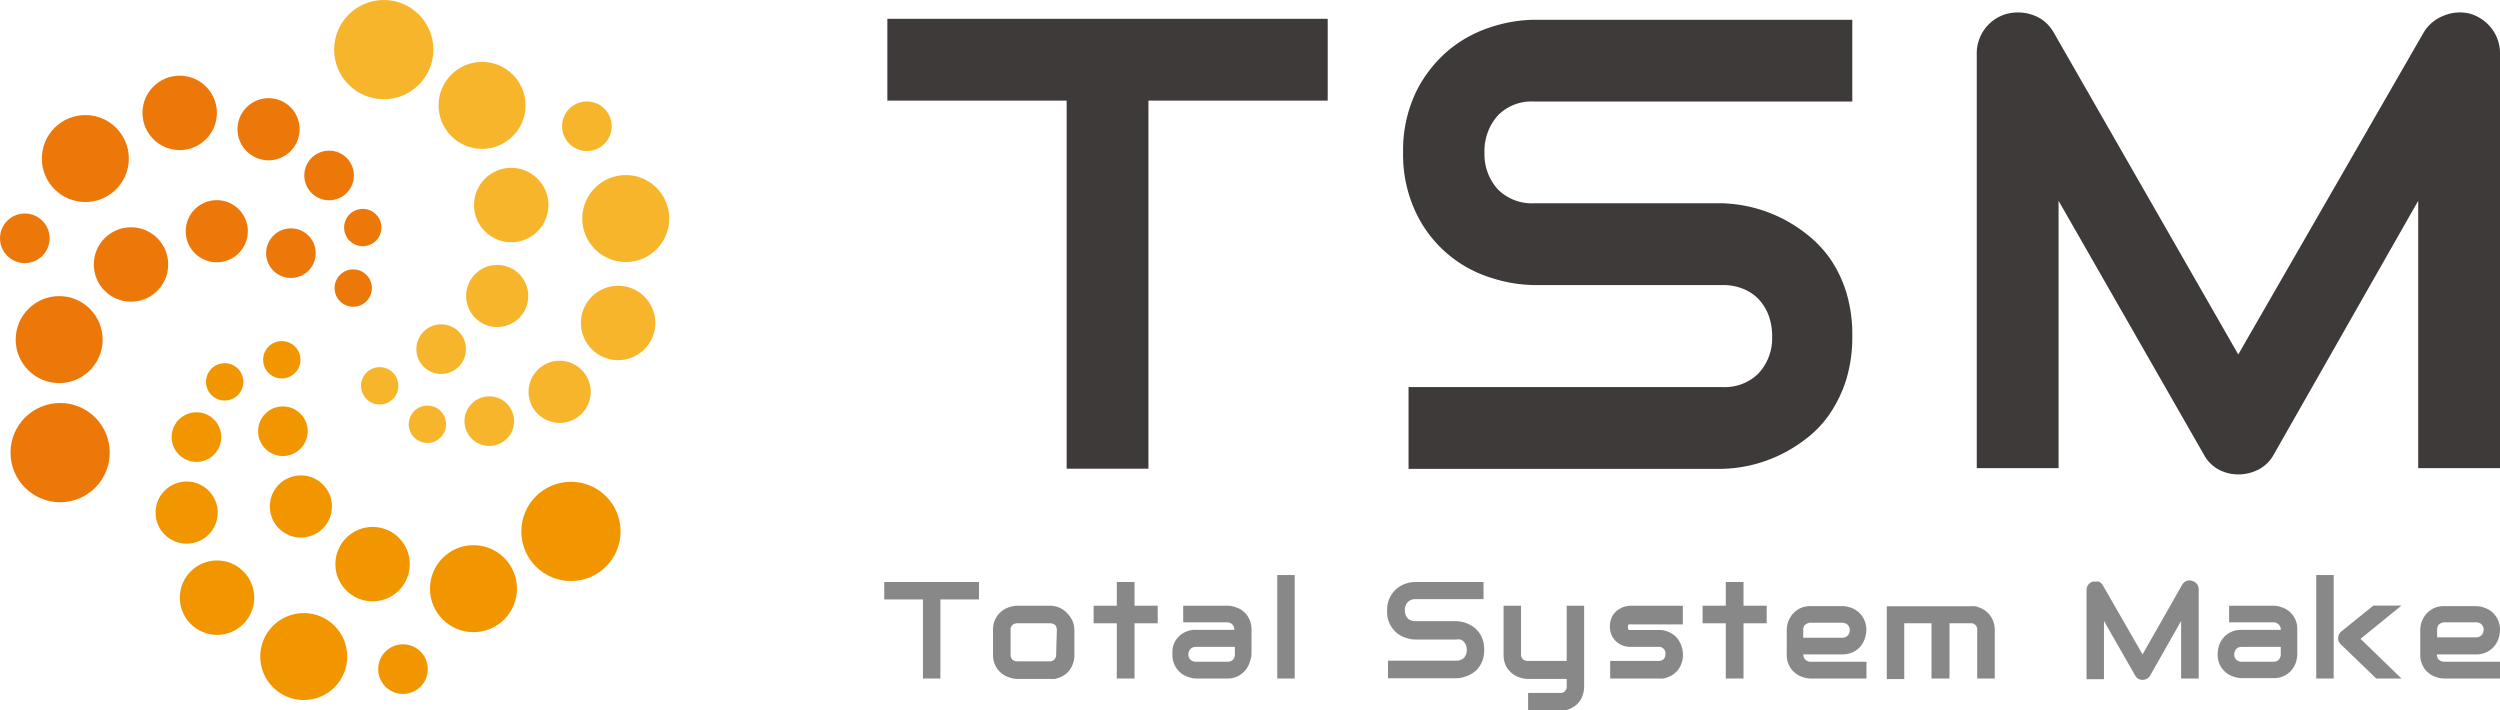 <svg xmlns="http://www.w3.org/2000/svg" viewBox="0 0 183.38 52.08"><defs><style>.cls-1{fill:#3e3a39;}.cls-2{fill:#888;}.cls-3{fill:#f29600;}.cls-4{fill:#f7b52c;}.cls-5{fill:#ed780a;}</style></defs><title>アセット 24</title><g id="レイヤー_2" data-name="レイヤー 2"><g id="hd"><path class="cls-1" d="M97.39,7.38H84.24v27h-6v-27H65.09v-6h32.3Z"/><path class="cls-1" d="M135.87,24.65a10.77,10.77,0,0,1-.44,3.18,9.57,9.57,0,0,1-1.19,2.49,7.71,7.71,0,0,1-1.72,1.83,10.4,10.4,0,0,1-2,1.24,10.26,10.26,0,0,1-4.2,1h-23v-6h23a3.5,3.5,0,0,0,2.67-1,3.78,3.78,0,0,0,1-2.71,4.37,4.37,0,0,0-.25-1.52,3.48,3.48,0,0,0-.72-1.19,3.17,3.17,0,0,0-1.15-.78,3.82,3.82,0,0,0-1.5-.28H112.55a10.5,10.5,0,0,1-3.13-.52,9.06,9.06,0,0,1-5.5-4.67,9.93,9.93,0,0,1-1-4.54,9.87,9.87,0,0,1,1-4.54,9.51,9.51,0,0,1,2.39-3,9.32,9.32,0,0,1,3.11-1.67,10.5,10.5,0,0,1,3.13-.52h23.32v6H112.55a3.44,3.44,0,0,0-2.66,1,3.9,3.9,0,0,0-1,2.74,3.82,3.82,0,0,0,1,2.72,3.53,3.53,0,0,0,2.66,1h13.77a10.45,10.45,0,0,1,6.22,2.28A8.46,8.46,0,0,1,134.26,19a9.18,9.18,0,0,1,1.18,2.48A10.66,10.66,0,0,1,135.87,24.65Z"/><path class="cls-1" d="M183.38,34.34h-6V14.73L166.78,33.35a2.7,2.7,0,0,1-1.09,1.08,3.27,3.27,0,0,1-1.51.37,3.07,3.07,0,0,1-1.46-.37,2.69,2.69,0,0,1-1.06-1.08L151,14.73V34.34h-6V4A3,3,0,0,1,147.26,1a3.47,3.47,0,0,1,1-.08,3.23,3.23,0,0,1,.93.21,2.72,2.72,0,0,1,.82.48,3,3,0,0,1,.62.75L164.18,26,177.77,2.4a2.94,2.94,0,0,1,1.46-1.24A3.06,3.06,0,0,1,181.17,1a3.12,3.12,0,0,1,1.59,1.08A3,3,0,0,1,183.38,4Z"/><polygon class="cls-2" points="64.86 43.97 67.7 43.97 67.7 49.77 68.98 49.77 68.98 43.97 71.81 43.97 71.81 42.69 64.86 42.69 64.86 43.97"/><path class="cls-2" d="M78.35,45.06a1.69,1.69,0,0,0-.56-.45,1.8,1.8,0,0,0-.84-.18H74.64a1.81,1.81,0,0,0-.58.1,1.6,1.6,0,0,0-.59.31,1.65,1.65,0,0,0-.45.55,1.8,1.8,0,0,0-.18.84V48a1.8,1.8,0,0,0,.18.84,1.65,1.65,0,0,0,.45.55,1.6,1.6,0,0,0,.59.31,1.81,1.81,0,0,0,.58.1H77a2.58,2.58,0,0,0,.39,0,2.21,2.21,0,0,0,.41-.14,1.38,1.38,0,0,0,.38-.23,1.3,1.3,0,0,0,.32-.34,1.51,1.51,0,0,0,.22-.46,1.83,1.83,0,0,0,.09-.59V46.23a2.21,2.21,0,0,0-.1-.59A1.91,1.91,0,0,0,78.35,45.06ZM77.47,48a.52.52,0,0,1-.13.38.5.5,0,0,1-.39.13h-2.3a.53.53,0,0,1-.39-.13.52.52,0,0,1-.13-.38V46.23a.49.49,0,0,1,.13-.38.53.53,0,0,1,.39-.13H77a.57.57,0,0,1,.39.12.54.54,0,0,1,.13.4Z"/><polygon class="cls-2" points="83.22 42.69 81.92 42.69 81.92 44.43 80.22 44.43 80.22 45.72 81.92 45.72 81.92 49.77 83.22 49.77 83.22 45.72 84.92 45.72 84.92 44.43 83.22 44.43 83.22 42.69"/><path class="cls-2" d="M91.18,44.83a1.56,1.56,0,0,0-.57-.3,1.8,1.8,0,0,0-.57-.1H86.79v1.22H90a.56.56,0,0,1,.39.15.54.54,0,0,1,.15.4v0H87.72a1.71,1.71,0,0,0-.82.18,1.62,1.62,0,0,0-.55.44,1.65,1.65,0,0,0-.3.57A2.14,2.14,0,0,0,86,48a1.71,1.71,0,0,0,.18.82,1.75,1.75,0,0,0,.44.55,1.69,1.69,0,0,0,.58.3,1.71,1.71,0,0,0,.57.1H90a1.74,1.74,0,0,0,.82-.18,1.83,1.83,0,0,0,.54-.44,1.77,1.77,0,0,0,.31-.57A2.1,2.1,0,0,0,91.8,48V46.2a1.71,1.71,0,0,0-.18-.82A1.51,1.51,0,0,0,91.18,44.83Zm-.74,3.56a.54.54,0,0,1-.4.15H87.73a.55.55,0,0,1-.39-.14.48.48,0,0,1-.17-.39.57.57,0,0,1,.15-.4.53.53,0,0,1,.4-.16h2.86V48A.56.56,0,0,1,90.44,48.39Z"/><rect class="cls-2" x="93.69" y="42.18" width="1.28" height="7.59"/><path class="cls-2" d="M103.14,42.8a2.29,2.29,0,0,0-.67.36,2.11,2.11,0,0,0-.51.65,2,2,0,0,0-.21,1,2,2,0,0,0,.72,1.63,2.05,2.05,0,0,0,.67.35,2.11,2.11,0,0,0,.67.12h3a1.14,1.14,0,0,1,.33,0,.81.81,0,0,1,.24.17.76.76,0,0,1,.16.26,1.13,1.13,0,0,1,.05.32.86.86,0,0,1-.2.59.78.78,0,0,1-.58.21h-5v1.29h5a2.28,2.28,0,0,0,.44-.05,2.9,2.9,0,0,0,.47-.16,1.76,1.76,0,0,0,.43-.26,1.41,1.41,0,0,0,.37-.4,2,2,0,0,0,.26-.53,2.65,2.65,0,0,0,0-1.37,2.16,2.16,0,0,0-.25-.53,1.94,1.94,0,0,0-.81-.67,1.93,1.93,0,0,0-.46-.16,2.32,2.32,0,0,0-.44-.06h-3a.77.77,0,0,1-.57-.21.86.86,0,0,1-.2-.59.83.83,0,0,1,.2-.58.75.75,0,0,1,.57-.23h5V42.69h-5A2.4,2.4,0,0,0,103.14,42.8Z"/><path class="cls-2" d="M114.92,48.48H112.1a.54.54,0,0,1-.4-.13.52.52,0,0,1-.13-.38V44.43h-1.28V48a1.93,1.93,0,0,0,.17.84,1.65,1.65,0,0,0,.45.55,1.6,1.6,0,0,0,.59.31,1.83,1.83,0,0,0,.59.1h2.83v.51a.46.46,0,0,1-.52.52h-2.31v1.28h2.31a1.84,1.84,0,0,0,.39,0,2.07,2.07,0,0,0,.4-.13,2.14,2.14,0,0,0,.38-.23,1.48,1.48,0,0,0,.32-.34,1.57,1.57,0,0,0,.22-.47,1.78,1.78,0,0,0,.09-.59V44.43h-1.28Z"/><path class="cls-2" d="M119.13,44.51a1.79,1.79,0,0,0-.51.27,1.48,1.48,0,0,0-.38.47,1.61,1.61,0,0,0-.15.73,1.46,1.46,0,0,0,.08.48,1.28,1.28,0,0,0,.26.47,1.47,1.47,0,0,0,.48.37,1.61,1.61,0,0,0,.73.15h2a.47.47,0,0,1,.52.52.52.52,0,0,1-.13.38.54.54,0,0,1-.4.13h-3.52v1.29h3.53a2.72,2.72,0,0,0,.39,0,2.21,2.21,0,0,0,.41-.14,1.38,1.38,0,0,0,.38-.23,1.3,1.3,0,0,0,.32-.34,1.51,1.51,0,0,0,.22-.46,1.83,1.83,0,0,0,.09-.59,2.21,2.21,0,0,0-.1-.59,2,2,0,0,0-.31-.59,1.66,1.66,0,0,0-.56-.44,1.8,1.8,0,0,0-.84-.18h-2.08l-.08,0-.06-.07a.21.21,0,0,1,0-.12v-.08a.2.2,0,0,1,0-.08.1.1,0,0,1,.08-.06.37.37,0,0,1,.16,0h3.78V44.43h-3.79A1.92,1.92,0,0,0,119.13,44.51Z"/><path class="cls-2" d="M135.13,48a1.71,1.71,0,0,0,.82-.18,1.75,1.75,0,0,0,.55-.44,1.69,1.69,0,0,0,.3-.58,1.83,1.83,0,0,0-.08-1.39,1.65,1.65,0,0,0-1-.85,1.81,1.81,0,0,0-.58-.1h-2.31a1.76,1.76,0,0,0-.83.18,1.83,1.83,0,0,0-.54.44,2,2,0,0,0-.31.57,2.1,2.1,0,0,0-.09.58V48a1.71,1.71,0,0,0,.18.82,1.62,1.62,0,0,0,.44.55,1.65,1.65,0,0,0,.57.3,1.81,1.81,0,0,0,.58.1h4.08V48.54h-4.07a.56.56,0,0,1-.4-.14.51.51,0,0,1-.16-.4v0Zm-2.72-2.16a.55.55,0,0,1,.41-.16h2.31a.6.6,0,0,1,.39.14.54.54,0,0,1,.16.4.57.57,0,0,1-.15.4.53.53,0,0,1-.4.16h-2.86v-.54A.61.61,0,0,1,132.41,45.81Z"/><polygon class="cls-2" points="127.89 42.69 126.59 42.69 126.59 44.43 124.89 44.43 124.89 45.72 126.59 45.72 126.59 49.77 127.89 49.77 127.89 45.72 129.59 45.72 129.59 44.43 127.89 44.43 127.89 42.69"/><path class="cls-2" d="M146,45.18a1.3,1.3,0,0,0-.32-.34,1.38,1.38,0,0,0-.38-.23,2.21,2.21,0,0,0-.41-.14,2.58,2.58,0,0,0-.38,0h-6.11v5.34h1.28V45.72h2v4.05H143V45.72h1.52a.45.45,0,0,1,.51.51v3.54h1.29V46.23a1.78,1.78,0,0,0-.09-.59A1.51,1.51,0,0,0,146,45.18Z"/><path class="cls-2" d="M160.81,42.61a.68.68,0,0,0-.42,0,.65.65,0,0,0-.31.26L157.16,48l-2.92-5.08a.7.7,0,0,0-.14-.16.59.59,0,0,0-.17-.1.73.73,0,0,0-.2,0l-.21,0a.67.67,0,0,0-.34.23.64.64,0,0,0-.13.4v6.53h1.28V45.55l2.29,4a.53.53,0,0,0,.23.24.65.65,0,0,0,.31.08.72.72,0,0,0,.32-.08.62.62,0,0,0,.24-.24l2.27-4v4.22h1.29V43.24a.64.64,0,0,0-.13-.4A.67.67,0,0,0,160.81,42.61Z"/><path class="cls-2" d="M174.09,44.42l-2.34,1.89a.68.68,0,0,0-.17.21.56.56,0,0,0-.07.26.58.58,0,0,0,.2.49l2.59,2.5h1.85l-3-2.91,3-2.44Z"/><rect class="cls-2" x="169.9" y="42.18" width="1.28" height="7.59"/><path class="cls-2" d="M167.9,44.83a1.69,1.69,0,0,0-.58-.3,1.71,1.71,0,0,0-.57-.1h-3.24v1.22h3.24a.53.53,0,0,1,.39.15.54.54,0,0,1,.16.4v0h-2.87a1.7,1.7,0,0,0-1.37.62,1.65,1.65,0,0,0-.3.57,2.1,2.1,0,0,0-.09.58,1.84,1.84,0,0,0,.17.82,1.65,1.65,0,0,0,.45.55,1.56,1.56,0,0,0,.57.3,1.76,1.76,0,0,0,.57.1h2.32a1.67,1.67,0,0,0,1.67-1.19,2.1,2.1,0,0,0,.09-.58V46.2a1.72,1.72,0,0,0-.17-.82A1.75,1.75,0,0,0,167.9,44.83Zm-.75,3.56a.52.52,0,0,1-.4.15h-2.31a.55.55,0,0,1-.39-.14.47.47,0,0,1-.16-.39.56.56,0,0,1,.14-.4.53.53,0,0,1,.4-.16h2.87V48A.57.57,0,0,1,167.15,48.39Z"/><path class="cls-2" d="M178.91,48.4a.51.51,0,0,1-.16-.4v0h2.86a1.71,1.71,0,0,0,.82-.18,1.75,1.75,0,0,0,.55-.44,1.69,1.69,0,0,0,.3-.58,2,2,0,0,0,.1-.57,1.71,1.71,0,0,0-.18-.82,1.75,1.75,0,0,0-.44-.55,1.69,1.69,0,0,0-.58-.3,1.71,1.71,0,0,0-.57-.1H179.3a1.76,1.76,0,0,0-.83.18,1.83,1.83,0,0,0-.54.44,2,2,0,0,0-.31.57,2.1,2.1,0,0,0-.09.58V48a1.71,1.71,0,0,0,.18.82,1.51,1.51,0,0,0,.44.55,1.56,1.56,0,0,0,.57.3,1.81,1.81,0,0,0,.58.1h4.08V48.54h-4.07A.56.56,0,0,1,178.91,48.4Zm0-2.59a.55.55,0,0,1,.41-.16h2.31a.6.6,0,0,1,.39.14.54.54,0,0,1,.16.4.57.57,0,0,1-.15.4.53.53,0,0,1-.4.16h-2.86v-.54A.61.61,0,0,1,178.89,45.81Z"/><circle class="cls-3" cx="22.28" cy="48.16" r="3.19"/><circle class="cls-3" cx="14.41" cy="32.06" r="1.82"/><circle class="cls-3" cx="29.56" cy="49.08" r="1.82"/><circle class="cls-3" cx="16.48" cy="28.01" r="1.37"/><circle class="cls-3" cx="20.67" cy="26.39" r="1.37"/><circle class="cls-3" cx="15.92" cy="43.84" r="2.73"/><circle class="cls-3" cx="13.69" cy="37.6" r="2.28"/><circle class="cls-3" cx="34.73" cy="43.18" r="3.19"/><circle class="cls-3" cx="20.75" cy="31.63" r="1.82"/><circle class="cls-3" cx="27.33" cy="41.38" r="2.73"/><circle class="cls-3" cx="22.07" cy="37.15" r="2.28"/><circle class="cls-3" cx="41.88" cy="38.98" r="3.64"/><circle class="cls-4" cx="45.9" cy="16.03" r="3.19"/><circle class="cls-4" cx="35.89" cy="30.89" r="1.82"/><circle class="cls-4" cx="43.05" cy="9.26" r="1.82"/><circle class="cls-4" cx="31.35" cy="31.12" r="1.37"/><circle class="cls-4" cx="27.85" cy="28.3" r="1.37"/><circle class="cls-4" cx="45.34" cy="23.69" r="2.73"/><circle class="cls-4" cx="41.05" cy="28.74" r="2.28"/><circle class="cls-4" cx="35.36" cy="7.73" r="3.19"/><circle class="cls-4" cx="32.36" cy="25.61" r="1.82"/><circle class="cls-4" cx="37.5" cy="15.04" r="2.73"/><circle class="cls-4" cx="36.47" cy="21.71" r="2.28"/><circle class="cls-4" cx="28.15" cy="3.64" r="3.64"/><circle class="cls-5" cx="6.26" cy="11.63" r="3.19"/><circle class="cls-5" cx="24.14" cy="12.87" r="1.82"/><circle class="cls-5" cx="1.82" cy="17.48" r="1.82"/><circle class="cls-5" cx="26.61" cy="16.69" r="1.37"/><circle class="cls-5" cx="25.91" cy="21.13" r="1.37"/><circle class="cls-5" cx="13.18" cy="8.28" r="2.73"/><circle class="cls-5" cx="19.7" cy="9.48" r="2.28"/><circle class="cls-5" cx="4.34" cy="24.91" r="3.19"/><circle class="cls-5" cx="21.34" cy="18.57" r="1.82"/><circle class="cls-5" cx="9.61" cy="19.4" r="2.73"/><circle class="cls-5" cx="15.9" cy="16.96" r="2.28"/><circle class="cls-5" cx="4.41" cy="33.2" r="3.64"/></g></g></svg>